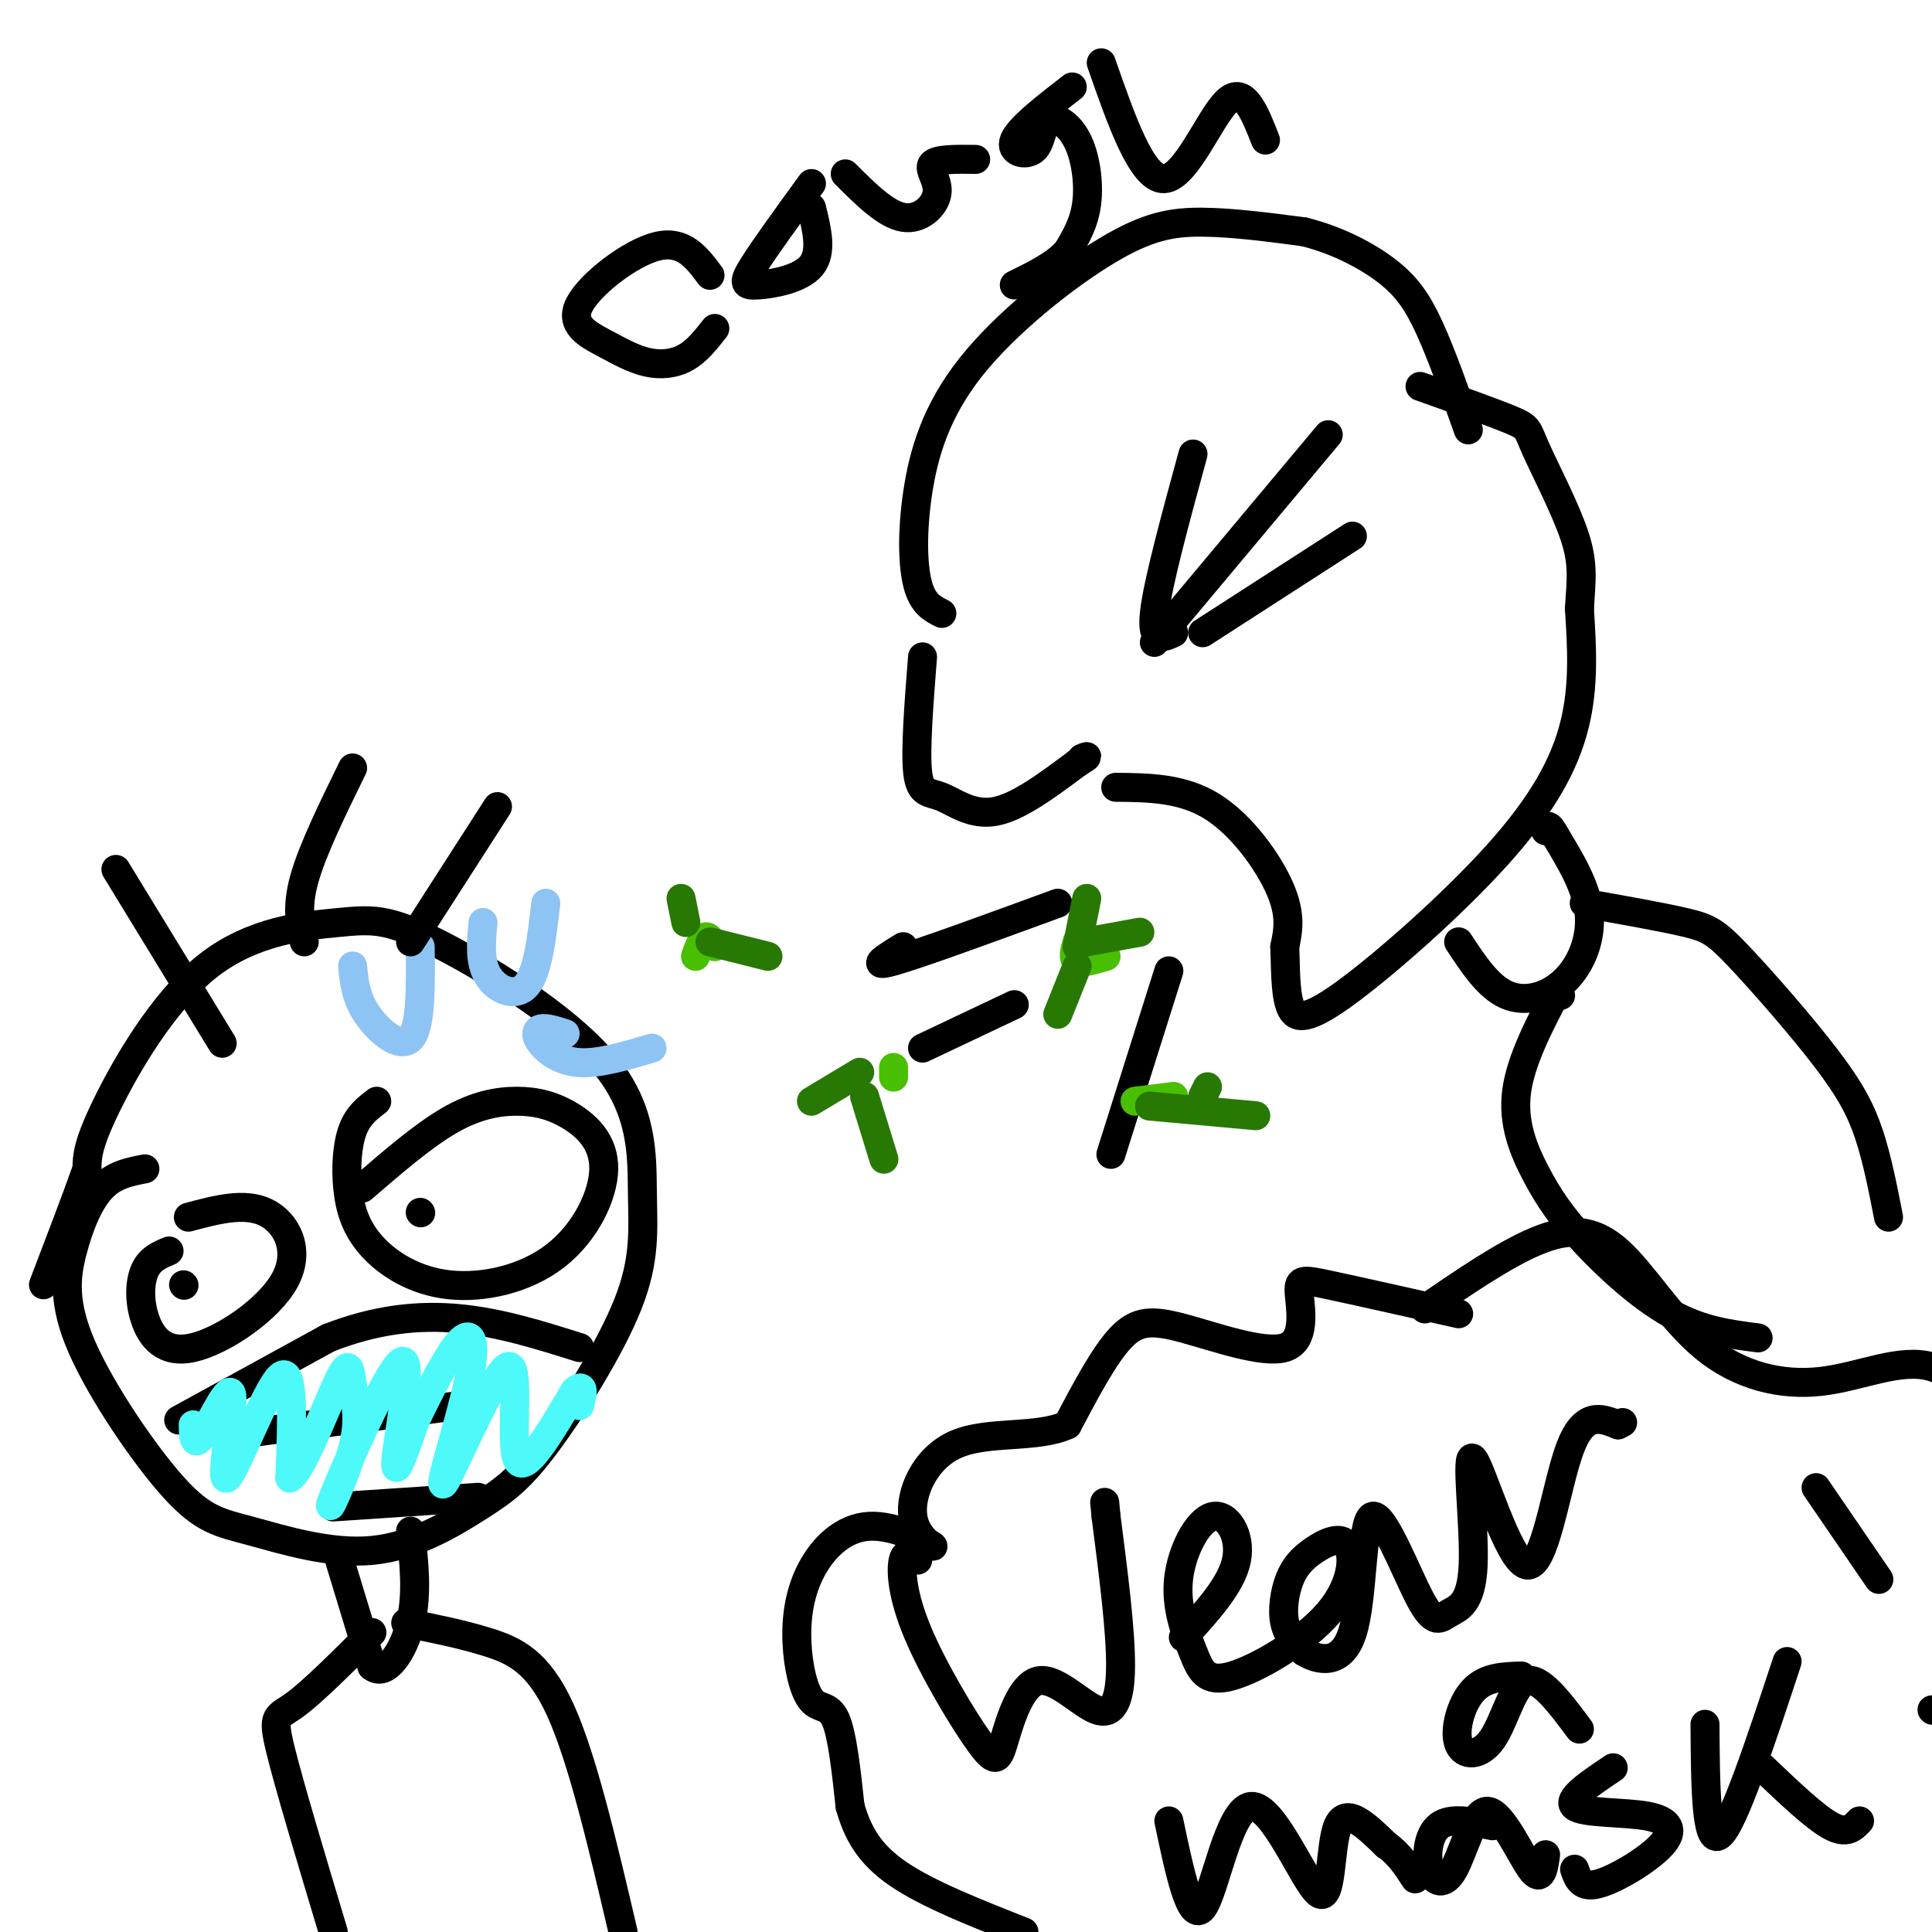 <svg viewBox='0 0 400 400' version='1.1' xmlns='http://www.w3.org/2000/svg' xmlns:xlink='http://www.w3.org/1999/xlink'><g fill='none' stroke='rgb(0,0,0)' stroke-width='6' stroke-linecap='round' stroke-linejoin='round'><path d='M195,127c-1.973,-0.992 -3.946,-1.984 -5,-6c-1.054,-4.016 -1.188,-11.057 0,-19c1.188,-7.943 3.700,-16.789 11,-26c7.300,-9.211 19.388,-18.788 28,-24c8.612,-5.212 13.746,-6.061 20,-6c6.254,0.061 13.627,1.030 21,2'/><path d='M270,48c6.655,1.655 12.792,4.792 17,8c4.208,3.208 6.488,6.488 9,12c2.512,5.512 5.256,13.256 8,21'/><path d='M191,136c-0.762,9.726 -1.524,19.452 -1,24c0.524,4.548 2.333,3.917 5,5c2.667,1.083 6.190,3.881 11,3c4.810,-0.881 10.905,-5.440 17,-10'/><path d='M223,158c3.000,-1.833 2.000,-1.417 1,-1'/><path d='M231,163c6.911,0.067 13.822,0.133 20,4c6.178,3.867 11.622,11.533 14,17c2.378,5.467 1.689,8.733 1,12'/><path d='M266,196c0.166,4.320 0.080,9.119 1,12c0.920,2.881 2.844,3.844 11,-2c8.156,-5.844 22.542,-18.497 32,-29c9.458,-10.503 13.988,-18.858 16,-27c2.012,-8.142 1.506,-16.071 1,-24'/><path d='M327,126c0.394,-6.093 0.879,-9.324 -1,-15c-1.879,-5.676 -6.121,-13.797 -8,-18c-1.879,-4.203 -1.394,-4.486 -5,-6c-3.606,-1.514 -11.303,-4.257 -19,-7'/><path d='M247,94c-3.667,13.417 -7.333,26.833 -8,33c-0.667,6.167 1.667,5.083 4,4'/><path d='M239,133c0.000,0.000 36.000,-43.000 36,-43'/><path d='M249,131c0.000,0.000 31.000,-20.000 31,-20'/><path d='M219,187c-14.333,5.250 -28.667,10.500 -34,12c-5.333,1.500 -1.667,-0.750 2,-3'/><path d='M210,208c0.000,0.000 -19.000,9.000 -19,9'/><path d='M242,201c0.000,0.000 -12.000,38.000 -12,38'/><path d='M302,195c3.060,4.667 6.119,9.333 10,11c3.881,1.667 8.583,0.333 12,-3c3.417,-3.333 5.548,-8.667 5,-14c-0.548,-5.333 -3.774,-10.667 -7,-16'/><path d='M322,173c-1.500,-2.833 -1.750,-1.917 -2,-1'/><path d='M323,206c0.000,0.000 0.100,0.100 0.1,0.1'/><path d='M323,204c-4.069,7.686 -8.137,15.372 -9,22c-0.863,6.628 1.480,12.199 4,17c2.520,4.801 5.217,8.831 10,14c4.783,5.169 11.652,11.477 18,15c6.348,3.523 12.174,4.262 18,5'/><path d='M328,187c8.110,1.434 16.220,2.868 21,4c4.780,1.132 6.230,1.963 11,7c4.770,5.037 12.861,14.279 18,21c5.139,6.721 7.325,10.920 9,16c1.675,5.080 2.837,11.040 4,17'/></g>
<g fill='none' stroke='rgb(73,191,1)' stroke-width='6' stroke-linecap='round' stroke-linejoin='round'><path d='M148,196c-0.667,-1.167 -1.333,-2.333 -2,-2c-0.667,0.333 -1.333,2.167 -2,4'/><path d='M185,221c0.000,0.000 0.000,2.000 0,2'/><path d='M235,228c0.000,0.000 8.000,-1.000 8,-1'/><path d='M223,195c-0.500,1.750 -1.000,3.500 0,4c1.000,0.500 3.500,-0.250 6,-1'/></g>
<g fill='none' stroke='rgb(39,121,4)' stroke-width='6' stroke-linecap='round' stroke-linejoin='round'><path d='M142,191c0.000,0.000 -1.000,-5.000 -1,-5'/><path d='M147,195c0.000,0.000 12.000,3.000 12,3'/><path d='M223,196c0.000,0.000 2.000,-10.000 2,-10'/><path d='M225,195c0.000,0.000 11.000,-2.000 11,-2'/><path d='M223,200c0.000,0.000 -4.000,10.000 -4,10'/><path d='M178,222c0.000,0.000 -10.000,6.000 -10,6'/><path d='M179,227c0.000,0.000 4.000,13.000 4,13'/><path d='M238,229c0.000,0.000 22.000,2.000 22,2'/><path d='M249,227c0.000,0.000 1.000,-2.000 1,-2'/></g>
<g fill='none' stroke='rgb(0,0,0)' stroke-width='6' stroke-linecap='round' stroke-linejoin='round'><path d='M147,57c-2.744,-3.684 -5.488,-7.368 -11,-6c-5.512,1.368 -13.792,7.789 -16,12c-2.208,4.211 1.656,6.211 5,8c3.344,1.789 6.170,3.366 9,4c2.830,0.634 5.666,0.324 8,-1c2.334,-1.324 4.167,-3.662 6,-6'/><path d='M168,38c-4.857,6.685 -9.714,13.369 -12,17c-2.286,3.631 -2.000,4.208 1,4c3.000,-0.208 8.714,-1.202 11,-4c2.286,-2.798 1.143,-7.399 0,-12'/><path d='M175,36c4.196,4.196 8.393,8.393 12,9c3.607,0.607 6.625,-2.375 7,-5c0.375,-2.625 -1.893,-4.893 -1,-6c0.893,-1.107 4.946,-1.054 9,-1'/><path d='M222,18c-5.476,4.232 -10.953,8.463 -12,11c-1.047,2.537 2.335,3.379 4,2c1.665,-1.379 1.611,-4.978 3,-6c1.389,-1.022 4.220,0.532 6,4c1.780,3.468 2.509,8.848 2,13c-0.509,4.152 -2.254,7.076 -4,10'/><path d='M221,52c-2.500,2.833 -6.750,4.917 -11,7'/><path d='M228,13c4.222,12.089 8.444,24.178 13,24c4.556,-0.178 9.444,-12.622 13,-16c3.556,-3.378 5.778,2.311 8,8'/><path d='M30,242c-3.195,0.606 -6.390,1.211 -9,4c-2.610,2.789 -4.636,7.761 -6,13c-1.364,5.239 -2.066,10.746 2,20c4.066,9.254 12.901,22.256 19,29c6.099,6.744 9.464,7.229 16,9c6.536,1.771 16.245,4.827 25,4c8.755,-0.827 16.558,-5.538 22,-9c5.442,-3.462 8.525,-5.674 14,-13c5.475,-7.326 13.342,-19.765 17,-29c3.658,-9.235 3.106,-15.265 3,-23c-0.106,-7.735 0.234,-17.173 -8,-27c-8.234,-9.827 -25.043,-20.042 -35,-25c-9.957,-4.958 -13.061,-4.659 -20,-4c-6.939,0.659 -17.714,1.677 -27,9c-9.286,7.323 -17.082,20.949 -21,29c-3.918,8.051 -3.959,10.525 -4,13'/><path d='M18,242c-2.167,6.167 -5.583,15.083 -9,24'/><path d='M35,259c-1.966,0.824 -3.932,1.647 -5,4c-1.068,2.353 -1.239,6.235 0,10c1.239,3.765 3.889,7.411 10,6c6.111,-1.411 15.684,-7.880 19,-14c3.316,-6.120 0.376,-11.891 -4,-14c-4.376,-2.109 -10.188,-0.554 -16,1'/><path d='M38,266c0.000,0.000 0.100,0.100 0.1,0.1'/><path d='M78,228c-1.937,1.472 -3.874,2.944 -5,6c-1.126,3.056 -1.441,7.697 -1,12c0.441,4.303 1.637,8.268 5,12c3.363,3.732 8.892,7.230 16,8c7.108,0.770 15.797,-1.187 22,-6c6.203,-4.813 9.922,-12.483 10,-18c0.078,-5.517 -3.484,-8.881 -7,-11c-3.516,-2.119 -6.985,-2.994 -11,-3c-4.015,-0.006 -8.576,0.855 -14,4c-5.424,3.145 -11.712,8.572 -18,14'/><path d='M87,251c0.000,0.000 0.100,0.100 0.1,0.1'/><path d='M37,294c0.000,0.000 31.000,-17.000 31,-17'/><path d='M68,277c9.711,-3.800 18.489,-4.800 27,-4c8.511,0.800 16.756,3.400 25,6'/><path d='M49,297c0.000,0.000 46.000,-6.000 46,-6'/><path d='M102,287c0.000,0.000 0.100,0.100 0.1,0.1'/><path d='M69,312c0.000,0.000 30.000,-2.000 30,-2'/></g>
<g fill='none' stroke='rgb(141,196,244)' stroke-width='6' stroke-linecap='round' stroke-linejoin='round'><path d='M73,200c0.311,3.244 0.622,6.489 3,10c2.378,3.511 6.822,7.289 9,5c2.178,-2.289 2.089,-10.644 2,-19'/><path d='M100,191c-0.378,4.044 -0.756,8.089 1,11c1.756,2.911 5.644,4.689 8,2c2.356,-2.689 3.178,-9.844 4,-17'/><path d='M117,214c-1.964,-0.625 -3.929,-1.250 -5,-1c-1.071,0.250 -1.250,1.375 0,3c1.250,1.625 3.929,3.750 8,4c4.071,0.250 9.536,-1.375 15,-3'/><path d='M296,404c0.000,0.000 0.100,0.100 0.1,0.1'/></g>
<g fill='none' stroke='rgb(0,0,0)' stroke-width='6' stroke-linecap='round' stroke-linejoin='round'><path d='M70,322c0.000,0.000 7.000,23.000 7,23'/><path d='M77,345c2.867,2.422 6.533,-3.022 8,-9c1.467,-5.978 0.733,-12.489 0,-19'/><path d='M77,338c-6.178,6.178 -12.356,12.356 -16,15c-3.644,2.644 -4.756,1.756 -3,9c1.756,7.244 6.378,22.622 11,38'/><path d='M84,336c5.800,1.156 11.600,2.311 17,4c5.400,1.689 10.400,3.911 15,14c4.600,10.089 8.800,28.044 13,46'/><path d='M190,323c-1.245,-1.023 -2.490,-2.045 -3,0c-0.510,2.045 -0.287,7.159 3,15c3.287,7.841 9.636,18.409 13,23c3.364,4.591 3.741,3.205 5,-1c1.259,-4.205 3.399,-11.230 7,-12c3.601,-0.770 8.662,4.716 12,6c3.338,1.284 4.954,-1.633 5,-9c0.046,-7.367 -1.477,-19.183 -3,-31'/><path d='M229,314c-0.500,-5.167 -0.250,-2.583 0,0'/><path d='M245,339c4.985,-5.454 9.970,-10.909 11,-16c1.030,-5.091 -1.896,-9.820 -5,-9c-3.104,0.820 -6.385,7.187 -7,13c-0.615,5.813 1.435,11.071 3,15c1.565,3.929 2.644,6.528 8,5c5.356,-1.528 14.987,-7.183 20,-13c5.013,-5.817 5.407,-11.796 4,-14c-1.407,-2.204 -4.614,-0.632 -7,1c-2.386,1.632 -3.950,3.324 -5,6c-1.050,2.676 -1.586,6.336 -1,9c0.586,2.664 2.293,4.332 4,6'/><path d='M270,342c2.784,1.740 7.744,3.089 10,-4c2.256,-7.089 1.807,-22.616 4,-24c2.193,-1.384 7.029,11.376 10,17c2.971,5.624 4.079,4.114 6,3c1.921,-1.114 4.656,-1.832 5,-10c0.344,-8.168 -1.702,-23.787 0,-22c1.702,1.787 7.150,20.981 11,22c3.850,1.019 6.100,-16.137 9,-24c2.900,-7.863 6.450,-6.431 10,-5'/><path d='M335,295c1.667,-0.833 0.833,-0.417 0,0'/><path d='M315,347c-3.713,0.104 -7.426,0.207 -10,3c-2.574,2.793 -4.010,8.274 -3,11c1.010,2.726 4.464,2.695 7,-1c2.536,-3.695 4.153,-11.056 7,-12c2.847,-0.944 6.923,4.528 11,10'/><path d='M242,377c2.234,10.649 4.469,21.298 7,18c2.531,-3.298 5.359,-20.544 10,-21c4.641,-0.456 11.096,15.877 14,18c2.904,2.123 2.258,-9.965 4,-14c1.742,-4.035 5.871,-0.018 10,4'/><path d='M287,382c2.667,1.833 4.333,4.417 6,7'/><path d='M309,378c-4.310,-0.895 -8.620,-1.790 -11,0c-2.380,1.790 -2.831,6.264 -2,9c0.831,2.736 2.944,3.733 5,0c2.056,-3.733 4.053,-12.197 7,-12c2.947,0.197 6.842,9.056 9,12c2.158,2.944 2.579,-0.028 3,-3'/><path d='M334,366c-4.893,3.268 -9.786,6.536 -8,8c1.786,1.464 10.252,1.124 15,2c4.748,0.876 5.778,2.967 3,6c-2.778,3.033 -9.365,7.010 -13,8c-3.635,0.990 -4.317,-1.005 -5,-3'/><path d='M353,357c0.083,12.583 0.167,25.167 3,23c2.833,-2.167 8.417,-19.083 14,-36'/><path d='M365,366c5.333,5.083 10.667,10.167 14,12c3.333,1.833 4.667,0.417 6,-1'/><path d='M376,308c0.000,0.000 13.000,19.000 13,19'/><path d='M400,354c0.000,0.000 0.100,0.100 0.1,0.1'/><path d='M302,272c-10.676,-2.400 -21.351,-4.799 -27,-6c-5.649,-1.201 -6.271,-1.203 -6,2c0.271,3.203 1.433,9.611 -3,11c-4.433,1.389 -14.463,-2.241 -21,-4c-6.537,-1.759 -9.582,-1.645 -13,2c-3.418,3.645 -7.209,10.823 -11,18'/><path d='M221,295c-6.256,2.902 -16.397,1.157 -23,4c-6.603,2.843 -9.670,10.273 -9,15c0.670,4.727 5.076,6.750 4,6c-1.076,-0.750 -7.635,-4.274 -13,-4c-5.365,0.274 -9.537,4.344 -12,9c-2.463,4.656 -3.217,9.897 -3,15c0.217,5.103 1.405,10.066 3,12c1.595,1.934 3.599,0.838 5,4c1.401,3.162 2.201,10.581 3,18'/><path d='M176,374c1.533,5.378 3.867,9.822 10,14c6.133,4.178 16.067,8.089 26,12'/><path d='M295,271c8.189,-5.608 16.378,-11.215 23,-14c6.622,-2.785 11.678,-2.746 17,2c5.322,4.746 10.911,14.200 18,20c7.089,5.800 15.678,7.946 24,7c8.322,-0.946 16.378,-4.985 23,-3c6.622,1.985 11.811,9.992 17,18'/><path d='M417,301c3.167,4.167 2.583,5.583 2,7'/><path d='M46,216c0.000,0.000 -22.000,-36.000 -22,-36'/><path d='M63,195c-0.833,-3.500 -1.667,-7.000 0,-13c1.667,-6.000 5.833,-14.500 10,-23'/><path d='M85,195c0.000,0.000 18.000,-28.000 18,-28'/></g>
<g fill='none' stroke='rgb(77,249,249)' stroke-width='6' stroke-linecap='round' stroke-linejoin='round'><path d='M40,295c0.051,2.467 0.102,4.935 2,2c1.898,-2.935 5.643,-11.271 6,-8c0.357,3.271 -2.673,18.150 -1,17c1.673,-1.150 8.049,-18.329 11,-21c2.951,-2.671 2.475,9.164 2,21'/><path d='M60,306c2.427,-1.213 7.493,-14.747 10,-20c2.507,-5.253 2.454,-2.226 3,1c0.546,3.226 1.690,6.652 0,13c-1.690,6.348 -6.216,15.619 -4,10c2.216,-5.619 11.174,-26.128 14,-28c2.826,-1.872 -0.478,14.894 -1,20c-0.522,5.106 1.739,-1.447 4,-8'/><path d='M86,294c2.398,-4.876 6.392,-13.067 9,-16c2.608,-2.933 3.832,-0.609 2,8c-1.832,8.609 -6.718,23.503 -5,21c1.718,-2.503 10.039,-22.405 13,-24c2.961,-1.595 0.560,15.116 2,19c1.440,3.884 6.720,-5.058 12,-14'/><path d='M119,288c2.167,-1.833 1.583,0.583 1,3'/></g>
</svg>